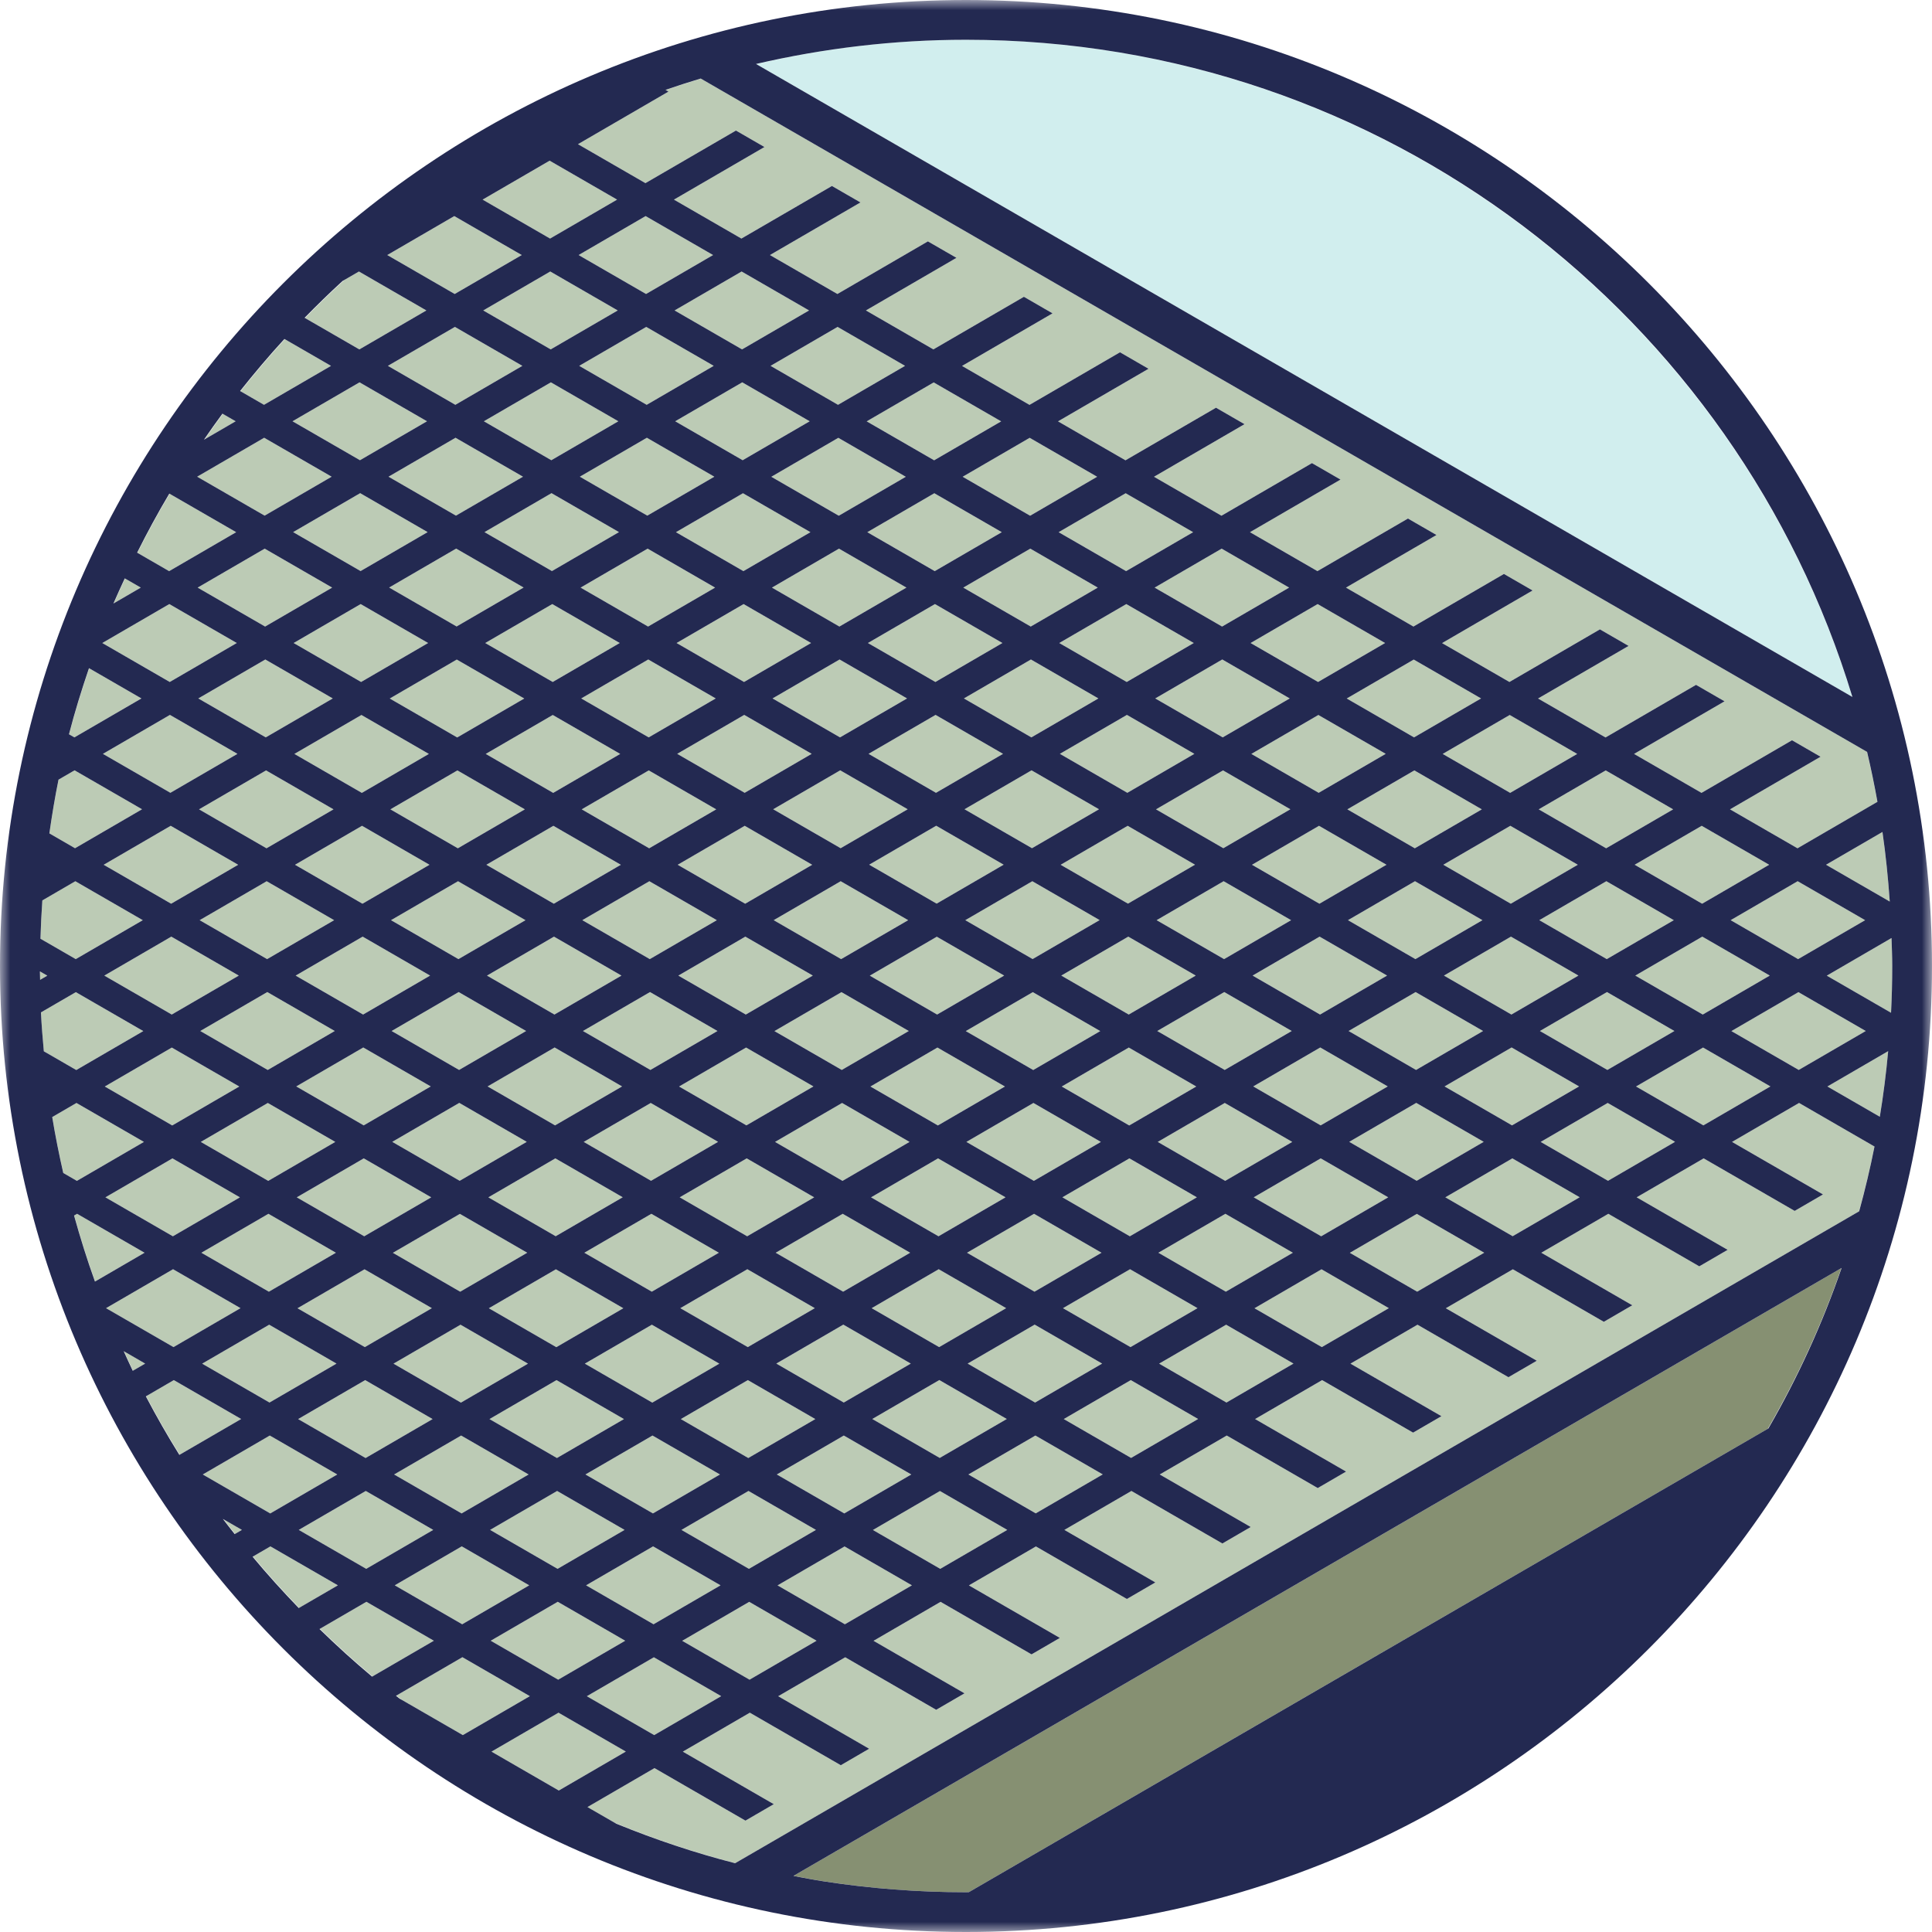 <?xml version="1.0" encoding="UTF-8"?>
<svg width="96px" height="96px" viewBox="0 0 96 96" version="1.1" xmlns="http://www.w3.org/2000/svg" xmlns:xlink="http://www.w3.org/1999/xlink">
    <title>GRP</title>
    <defs>
        <polygon id="path-1" points="0 0 96 0 96 96 0 96"></polygon>
    </defs>
    <g id="GRP" stroke="none" stroke-width="1" fill="none" fill-rule="evenodd">
        <g id="Group-311" transform="translate(-0, 0)">
            <polygon id="Fill-1" fill="#BCCBB5" points="57.441 40.215 60.787 42.148 64.117 40.212 60.771 38.281"></polygon>
            <polygon id="Fill-2" fill="#BCCBB5" points="62.211 42.969 65.563 44.904 68.893 42.969 65.541 41.033"></polygon>
            <polygon id="Fill-3" fill="#BCCBB5" points="59.471 59.494 56.119 57.559 52.789 59.494 56.141 61.43"></polygon>
            <polygon id="Fill-4" fill="#BCCBB5" points="54.733 62.248 51.381 60.312 48.051 62.248 51.403 64.183"></polygon>
            <polygon id="Fill-5" fill="#BCCBB5" points="49.995 65.002 46.643 63.067 43.313 65.002 46.665 66.938"></polygon>
            <polygon id="Fill-6" fill="#BCCBB5" points="68.955 53.984 65.603 52.049 62.273 53.984 65.624 55.919"></polygon>
            <polygon id="Fill-7" fill="#BCCBB5" points="73.693 51.23 70.341 49.294 67.011 51.23 70.363 53.165"></polygon>
            <polygon id="Fill-8" fill="#BCCBB5" points="66.98 45.723 70.332 47.658 73.662 45.723 70.31 43.787"></polygon>
            <polygon id="Fill-9" fill="#BCCBB5" points="45.257 67.756 41.904 65.82 38.575 67.756 41.926 69.691"></polygon>
            <polygon id="Fill-10" fill="#BCCBB5" points="78.431 48.476 75.079 46.541 71.749 48.476 75.101 50.412"></polygon>
            <polygon id="Fill-11" fill="#BCCBB5" points="64.21 56.741 60.858 54.806 57.528 56.741 60.88 58.676"></polygon>
            <polygon id="Fill-12" fill="#BCCBB5" points="22.78 47.658 26.111 45.722 22.759 43.787 19.428 45.722"></polygon>
            <polygon id="Fill-13" fill="#BCCBB5" points="22.812 53.165 26.142 51.23 22.79 49.295 19.46 51.23"></polygon>
            <polygon id="Fill-14" fill="#BCCBB5" points="19.398 40.216 22.75 42.151 26.08 40.216 22.728 38.28"></polygon>
            <polygon id="Fill-15" fill="#BCCBB5" points="27.488 39.398 30.818 37.462 27.466 35.527 24.136 37.462"></polygon>
            <polygon id="Fill-16" fill="#BCCBB5" points="22.842 58.673 26.172 56.738 22.821 54.802 19.49 56.738"></polygon>
            <polygon id="Fill-17" fill="#BCCBB5" points="24.111 31.951 27.463 33.886 30.793 31.951 27.441 30.015"></polygon>
            <polygon id="Fill-18" fill="#BCCBB5" points="26.197 62.248 22.851 60.316 19.521 62.252 22.867 64.184"></polygon>
            <polygon id="Fill-19" fill="#BCCBB5" points="14.746 59.495 18.098 61.43 21.428 59.495 18.077 57.559"></polygon>
            <polygon id="Fill-20" fill="#BCCBB5" points="31.004 70.513 27.652 68.577 24.322 70.513 27.674 72.448"></polygon>
            <polygon id="Fill-21" fill="#BCCBB5" points="35.774 73.266 32.422 71.331 29.092 73.266 32.444 75.201"></polygon>
            <polygon id="Fill-22" fill="#BCCBB5" points="22.904 69.695 26.235 67.758 22.883 65.823 19.552 67.758"></polygon>
            <polygon id="Fill-23" fill="#BCCBB5" points="40.512 70.513 37.16 68.577 33.83 70.513 37.182 72.448"></polygon>
            <polygon id="Fill-24" fill="#BCCBB5" points="26.266 73.266 22.914 71.331 19.584 73.266 22.936 75.202"></polygon>
            <polygon id="Fill-25" fill="#BCCBB5" points="18.166 72.448 21.496 70.513 18.145 68.577 14.814 70.513"></polygon>
            <polygon id="Fill-26" fill="#BCCBB5" points="28.85 29.198 32.202 31.134 35.532 29.198 32.18 27.262"></polygon>
            <polygon id="Fill-27" fill="#BCCBB5" points="31.035 76.02 27.683 74.085 24.353 76.02 27.704 77.956"></polygon>
            <polygon id="Fill-28" fill="#BCCBB5" points="35.804 78.774 32.452 76.838 29.122 78.774 32.474 80.709"></polygon>
            <polygon id="Fill-29" fill="#BCCBB5" points="21.459 65.002 18.113 63.071 14.783 65.006 18.129 66.938"></polygon>
            <polygon id="Fill-30" fill="#BCCBB5" points="13.36 64.184 16.689 62.248 13.338 60.313 10.008 62.248"></polygon>
            <polygon id="Fill-31" fill="#BCCBB5" points="40.543 76.02 37.191 74.085 33.861 76.02 37.213 77.956"></polygon>
            <polygon id="Fill-32" fill="#BCCBB5" points="9.977 56.741 13.329 58.677 16.659 56.741 13.307 54.806"></polygon>
            <polygon id="Fill-33" fill="#BCCBB5" points="54.764 67.756 51.412 65.82 48.082 67.756 51.434 69.691"></polygon>
            <polygon id="Fill-34" fill="#BCCBB5" points="59.503 65.002 56.151 63.067 52.821 65.002 56.173 66.938"></polygon>
            <polygon id="Fill-35" fill="#BCCBB5" points="50.026 70.509 46.674 68.574 43.344 70.509 46.695 72.444"></polygon>
            <polygon id="Fill-36" fill="#BCCBB5" points="45.281 73.266 41.929 71.331 38.599 73.266 41.951 75.201"></polygon>
            <polygon id="Fill-37" fill="#BCCBB5" points="33.588 26.444 36.94 28.379 40.27 26.444 36.918 24.509"></polygon>
            <polygon id="Fill-38" fill="#BCCBB5" points="52.665 37.458 56.017 39.394 59.347 37.458 55.996 35.523"></polygon>
            <polygon id="Fill-39" fill="#BCCBB5" points="28.812 23.687 32.164 25.623 35.494 23.687 32.142 21.752"></polygon>
            <polygon id="Fill-40" fill="#BCCBB5" points="38.358 29.198 41.709 31.134 45.039 29.198 41.688 27.262"></polygon>
            <polygon id="Fill-41" fill="#BCCBB5" points="64.241 62.248 60.889 60.312 57.559 62.248 60.911 64.183"></polygon>
            <polygon id="Fill-42" fill="#BCCBB5" points="47.896 34.705 51.248 36.64 54.578 34.705 51.226 32.77"></polygon>
            <polygon id="Fill-43" fill="#BCCBB5" points="24.074 26.441 27.426 28.376 30.756 26.441 27.404 24.505"></polygon>
            <polygon id="Fill-44" fill="#BCCBB5" points="18.073 55.919 21.403 53.983 18.051 52.048 14.721 53.983"></polygon>
            <polygon id="Fill-45" fill="#BCCBB5" points="18.011 44.904 21.341 42.969 17.989 41.035 14.659 42.969"></polygon>
            <polygon id="Fill-46" fill="#BCCBB5" points="18.042 50.412 21.372 48.477 18.021 46.541 14.69 48.477"></polygon>
            <polygon id="Fill-47" fill="#BCCBB5" points="14.628 37.462 17.98 39.398 21.31 37.462 17.959 35.527"></polygon>
            <polygon id="Fill-48" fill="#BCCBB5" points="19.336 29.194 22.688 31.129 26.018 29.194 22.666 27.259"></polygon>
            <polygon id="Fill-49" fill="#BCCBB5" points="22.718 36.644 26.049 34.709 22.697 32.773 19.366 34.709"></polygon>
            <polygon id="Fill-50" fill="#BCCBB5" points="43.127 31.951 46.479 33.886 49.809 31.951 46.457 30.015"></polygon>
            <polygon id="Fill-51" fill="#BCCBB5" points="32.319 53.165 35.649 51.23 32.297 49.295 28.967 51.23"></polygon>
            <polygon id="Fill-52" fill="#BCCBB5" points="28.936 45.723 32.288 47.659 35.618 45.723 32.266 43.788"></polygon>
            <polygon id="Fill-53" fill="#BCCBB5" points="32.35 58.673 35.68 56.738 32.335 54.806 29.004 56.741"></polygon>
            <polygon id="Fill-54" fill="#BCCBB5" points="33.674 42.969 37.026 44.904 40.356 42.969 37.005 41.033"></polygon>
            <polygon id="Fill-55" fill="#BCCBB5" points="32.388 64.183 35.718 62.248 32.366 60.313 29.036 62.248"></polygon>
            <polygon id="Fill-56" fill="#BCCBB5" points="38.444 45.723 41.796 47.659 45.126 45.723 41.774 43.788"></polygon>
            <polygon id="Fill-57" fill="#BCCBB5" points="54.671 51.234 51.319 49.299 47.989 51.234 51.341 53.17"></polygon>
            <polygon id="Fill-58" fill="#BCCBB5" points="40.456 59.495 37.104 57.559 33.774 59.495 37.126 61.43"></polygon>
            <polygon id="Fill-59" fill="#BCCBB5" points="49.896 48.476 46.55 46.545 43.22 48.48 46.565 50.412"></polygon>
            <polygon id="Fill-60" fill="#BCCBB5" points="59.416 48.476 56.064 46.541 52.734 48.476 56.086 50.412"></polygon>
            <polygon id="Fill-61" fill="#BCCBB5" points="49.933 53.987 46.581 52.051 43.251 53.987 46.603 55.922"></polygon>
            <polygon id="Fill-62" fill="#BCCBB5" points="45.194 56.741 41.842 54.806 38.512 56.741 41.864 58.677"></polygon>
            <polygon id="Fill-63" fill="#BCCBB5" points="37.089 55.919 40.419 53.983 37.074 52.052 33.742 53.987"></polygon>
            <polygon id="Fill-64" fill="#BCCBB5" points="45.157 51.23 41.812 49.298 38.482 51.233 41.827 53.165"></polygon>
            <g id="Group-310">
                <path d="M34.827,3.907 C34.239,4.083 33.657,4.274 33.079,4.472 L33.216,4.552 L28.719,7.165 L32.071,9.1 L36.568,6.487 L37.986,7.305 L33.488,9.919 L36.84,11.854 L41.338,9.24 L42.755,10.059 L38.258,12.673 L41.61,14.608 L46.107,11.994 L47.524,12.812 L43.027,15.426 L46.379,17.361 L50.876,14.748 L52.3,15.57 L47.803,18.183 L51.155,20.118 L55.652,17.505 L57.069,18.324 L52.572,20.937 L55.924,22.872 L60.421,20.259 L61.839,21.077 L57.342,23.69 L60.693,25.626 L65.191,23.012 L66.608,23.83 L62.111,26.444 L65.463,28.379 L69.96,25.766 L71.377,26.584 L66.88,29.198 L70.232,31.133 L74.729,28.519 L76.153,29.341 L71.656,31.955 L75.001,33.886 L79.499,31.273 L80.922,32.095 L76.425,34.708 L79.777,36.644 L84.274,34.03 L85.692,34.848 L81.195,37.462 L84.546,39.397 L89.044,36.783 L90.461,37.602 L85.964,40.216 L89.316,42.151 L93.285,39.844 C93.135,39.008 92.963,38.179 92.768,37.358 L34.827,3.907 Z" id="Fill-65" fill="#BCCBB5"></path>
                <path d="M15.156,15.803 L17.856,17.361 L21.186,15.427 L17.835,13.491 L17.112,13.911 C16.44,14.521 15.791,15.155 15.156,15.803" id="Fill-67" fill="#BCCBB5"></path>
                <path d="M3.728,42.148 L7.059,40.212 L3.707,38.277 L2.913,38.738 C2.732,39.62 2.584,40.514 2.455,41.413 L3.728,42.148 Z" id="Fill-69" fill="#BCCBB5"></path>
                <path d="M13.118,20.115 L16.448,18.18 L14.153,16.854 C13.386,17.687 12.654,18.553 11.95,19.44 L13.118,20.115 Z" id="Fill-71" fill="#BCCBB5"></path>
                <path d="M3.765,47.658 L7.095,45.722 L3.743,43.787 L2.104,44.74 C2.059,45.372 2.029,46.007 2.01,46.645 L3.765,47.658 Z" id="Fill-73" fill="#BCCBB5"></path>
                <polygon id="Fill-75" fill="#BCCBB5" points="47.965 45.723 51.31 47.655 54.641 45.719 51.294 43.788"></polygon>
                <polygon id="Fill-77" fill="#BCCBB5" points="37.036 46.541 33.706 48.477 37.058 50.412 40.388 48.476"></polygon>
                <path d="M6.996,29.198 L6.213,28.746 C6.024,29.155 5.833,29.562 5.656,29.977 L6.996,29.198 Z" id="Fill-79" fill="#BCCBB5"></path>
                <polygon id="Fill-81" fill="#BCCBB5" points="11.889 53.987 8.537 52.053 5.207 53.987 8.559 55.923"></polygon>
                <polygon id="Fill-83" fill="#BCCBB5" points="27.55 50.412 30.88 48.477 27.528 46.541 24.198 48.477"></polygon>
                <polygon id="Fill-85" fill="#BCCBB5" points="64.185 51.23 60.833 49.294 57.503 51.23 60.855 53.165"></polygon>
                <polygon id="Fill-87" fill="#BCCBB5" points="59.441 53.987 56.089 52.051 52.758 53.987 56.111 55.922"></polygon>
                <polygon id="Fill-89" fill="#BCCBB5" points="68.924 48.476 65.572 46.541 62.242 48.476 65.594 50.412"></polygon>
                <polygon id="Fill-91" fill="#BCCBB5" points="49.964 59.494 46.612 57.559 43.282 59.494 46.633 61.43"></polygon>
                <polygon id="Fill-93" fill="#BCCBB5" points="54.702 56.741 51.35 54.806 48.02 56.741 51.372 58.676"></polygon>
                <polygon id="Fill-95" fill="#BCCBB5" points="38.388 34.705 41.74 36.64 45.07 34.705 41.718 32.77"></polygon>
                <polygon id="Fill-97" fill="#BCCBB5" points="43.158 37.458 46.51 39.394 49.84 37.458 46.488 35.523"></polygon>
                <polygon id="Fill-99" fill="#BCCBB5" points="43.189 42.965 46.541 44.901 49.871 42.965 46.519 41.031"></polygon>
                <polygon id="Fill-101" fill="#BCCBB5" points="47.927 40.212 51.279 42.147 54.609 40.212 51.257 38.276"></polygon>
                <polygon id="Fill-103" fill="#BCCBB5" points="52.703 42.969 56.049 44.901 59.379 42.965 56.033 41.033"></polygon>
                <polygon id="Fill-105" fill="#BCCBB5" points="57.472 45.723 60.824 47.658 64.154 45.723 60.802 43.787"></polygon>
                <polygon id="Fill-107" fill="#BCCBB5" points="45.225 62.248 41.873 60.312 38.543 62.248 41.895 64.183"></polygon>
                <polygon id="Fill-109" fill="#BCCBB5" points="32.257 42.151 35.587 40.215 32.235 38.28 28.905 40.215"></polygon>
                <polygon id="Fill-111" fill="#BCCBB5" points="28.881 34.705 32.233 36.641 35.562 34.705 32.211 32.77"></polygon>
                <polygon id="Fill-113" fill="#BCCBB5" points="24.167 42.969 27.519 44.904 30.849 42.969 27.497 41.033"></polygon>
                <polygon id="Fill-115" fill="#BCCBB5" points="33.65 37.458 37.002 39.394 40.332 37.458 36.98 35.523"></polygon>
                <polygon id="Fill-117" fill="#BCCBB5" points="38.419 40.212 41.772 42.147 45.102 40.212 41.749 38.276"></polygon>
                <polygon id="Fill-119" fill="#BCCBB5" points="35.742 67.759 32.39 65.824 29.06 67.759 32.412 69.695"></polygon>
                <polygon id="Fill-121" fill="#BCCBB5" points="40.487 65.002 37.135 63.067 33.805 65.002 37.157 66.938"></polygon>
                <polygon id="Fill-123" fill="#BCCBB5" points="33.619 31.951 36.971 33.886 40.301 31.951 36.95 30.015"></polygon>
                <polygon id="Fill-125" fill="#BCCBB5" points="27.643 66.941 30.973 65.006 27.621 63.071 24.291 65.006"></polygon>
                <polygon id="Fill-127" fill="#BCCBB5" points="27.612 61.426 30.942 59.49 27.596 57.559 24.266 59.495"></polygon>
                <polygon id="Fill-129" fill="#BCCBB5" points="27.581 55.919 30.912 53.983 27.56 52.048 24.229 53.983"></polygon>
                <polygon id="Fill-131" fill="#BCCBB5" points="62.335 65.006 65.68 66.937 69.011 65.002 65.665 63.07"></polygon>
                <polygon id="Fill-133" fill="#BCCBB5" points="32.102 14.608 35.432 12.673 32.08 10.737 28.75 12.673"></polygon>
                <polygon id="Fill-135" fill="#BCCBB5" points="36.872 17.361 40.202 15.426 36.85 13.491 33.52 15.426"></polygon>
                <polygon id="Fill-137" fill="#BCCBB5" points="46.417 22.872 49.747 20.936 46.395 19.001 43.065 20.936"></polygon>
                <polygon id="Fill-139" fill="#BCCBB5" points="30.663 9.919 27.311 7.984 23.981 9.919 27.333 11.855"></polygon>
                <polygon id="Fill-141" fill="#BCCBB5" points="16.503 29.198 13.152 27.262 9.822 29.198 13.174 31.133"></polygon>
                <polygon id="Fill-143" fill="#BCCBB5" points="41.641 20.115 44.972 18.179 41.62 16.244 38.289 18.179"></polygon>
                <polygon id="Fill-145" fill="#BCCBB5" points="16.479 23.687 13.127 21.752 9.797 23.687 13.149 25.623"></polygon>
                <polygon id="Fill-147" fill="#BCCBB5" points="21.217 20.933 17.865 18.997 14.535 20.933 17.887 22.868"></polygon>
                <polygon id="Fill-149" fill="#BCCBB5" points="25.956 18.179 22.604 16.244 19.274 18.179 22.626 20.115"></polygon>
                <polygon id="Fill-151" fill="#BCCBB5" points="25.925 12.673 22.573 10.737 19.243 12.673 22.594 14.608"></polygon>
                <polygon id="Fill-153" fill="#BCCBB5" points="51.186 25.626 54.516 23.69 51.164 21.755 47.834 23.69"></polygon>
                <polygon id="Fill-155" fill="#BCCBB5" points="84.578 44.904 87.908 42.968 84.556 41.033 81.226 42.968"></polygon>
                <polygon id="Fill-157" fill="#BCCBB5" points="89.347 47.658 92.677 45.723 89.325 43.787 85.995 45.723"></polygon>
                <polygon id="Fill-159" fill="#BCCBB5" points="55.955 28.379 59.285 26.444 55.934 24.508 52.603 26.444"></polygon>
                <polygon id="Fill-161" fill="#BCCBB5" points="79.808 42.151 83.138 40.216 79.787 38.281 76.456 40.216"></polygon>
                <polygon id="Fill-163" fill="#BCCBB5" points="81.294 53.987 84.64 55.919 87.97 53.984 84.624 52.052"></polygon>
                <polygon id="Fill-165" fill="#BCCBB5" points="86.032 51.234 89.378 53.166 92.708 51.23 89.362 49.299"></polygon>
                <polygon id="Fill-167" fill="#BCCBB5" points="60.725 31.133 64.055 29.197 60.703 27.262 57.373 29.197"></polygon>
                <polygon id="Fill-169" fill="#BCCBB5" points="65.494 33.886 68.825 31.95 65.473 30.015 62.142 31.95"></polygon>
                <polygon id="Fill-171" fill="#BCCBB5" points="70.263 36.64 73.593 34.705 70.247 32.773 66.917 34.708"></polygon>
                <polygon id="Fill-173" fill="#BCCBB5" points="75.039 39.397 78.369 37.462 75.017 35.526 71.687 37.462"></polygon>
                <path d="M13.437,76.839 L12.571,77.342 C13.301,78.223 14.071,79.069 14.864,79.893 L16.789,78.774 L13.437,76.839 Z" id="Fill-175" fill="#BCCBB5"></path>
                <path d="M6.166,67.151 C6.312,67.47 6.455,67.791 6.609,68.107 L7.213,67.755 L6.166,67.151 Z" id="Fill-177" fill="#BCCBB5"></path>
                <path d="M8.637,68.577 L7.261,69.377 C7.783,70.368 8.338,71.337 8.929,72.283 L11.983,70.509 L8.637,68.577 Z" id="Fill-179" fill="#BCCBB5"></path>
                <path d="M11.116,75.499 C11.299,75.743 11.492,75.978 11.68,76.218 L12.019,76.02 L11.116,75.499 Z" id="Fill-181" fill="#BCCBB5"></path>
                <path d="M18.207,79.592 L15.897,80.934 C16.738,81.754 17.607,82.545 18.509,83.3 L21.559,81.527 L18.207,79.592 Z" id="Fill-183" fill="#BCCBB5"></path>
                <polygon id="Fill-185" fill="#BCCBB5" points="76.556 56.741 79.902 58.673 83.232 56.737 79.886 54.805"></polygon>
                <path d="M7.12,51.234 L3.768,49.298 L2.034,50.306 C2.066,50.955 2.12,51.598 2.179,52.239 L3.789,53.169 L7.12,51.234 Z" id="Fill-187" fill="#BCCBB5"></path>
                <path d="M26.328,84.281 L22.976,82.345 L19.696,84.252 C19.789,84.324 19.881,84.398 19.974,84.47 L22.998,86.216 L26.328,84.281 Z" id="Fill-189" fill="#BCCBB5"></path>
                <path d="M3.83,60.313 L3.685,60.396 C3.996,61.505 4.338,62.601 4.727,63.674 L7.182,62.248 L3.83,60.313 Z" id="Fill-191" fill="#BCCBB5"></path>
                <polygon id="Fill-193" fill="#BCCBB5" points="11.765 31.951 8.413 30.016 5.083 31.951 8.435 33.886"></polygon>
                <path d="M7.151,56.741 L3.799,54.806 L2.598,55.504 C2.752,56.443 2.939,57.37 3.15,58.289 L3.821,58.677 L7.151,56.741 Z" id="Fill-195" fill="#BCCBB5"></path>
                <polygon id="Fill-197" fill="#BCCBB5" points="11.865 48.477 8.513 46.541 5.183 48.477 8.534 50.412"></polygon>
                <path d="M2.351,48.48 L1.983,48.268 C1.984,48.394 1.991,48.518 1.993,48.643 C1.993,48.658 1.994,48.673 1.994,48.688 L2.351,48.48 Z" id="Fill-199" fill="#BCCBB5"></path>
                <path d="M93.14,56.968 L89.394,54.806 L86.064,56.74 L90.584,59.35 L89.176,60.169 L84.656,57.559 L81.326,59.495 L85.846,62.105 L84.437,62.922 L79.917,60.312 L76.587,62.248 L81.107,64.858 L79.693,65.68 L75.173,63.071 L71.842,65.005 L76.363,67.615 L74.954,68.433 L70.434,65.823 L67.104,67.76 L71.624,70.368 L70.216,71.188 L65.696,68.578 L62.366,70.513 L66.886,73.123 L65.478,73.941 L60.957,71.331 L57.627,73.266 L62.148,75.876 L60.74,76.695 L56.219,74.085 L52.889,76.019 L57.41,78.629 L55.995,79.451 L51.474,76.843 L48.144,78.778 L52.664,81.386 L51.257,82.206 L46.736,79.596 L43.406,81.531 L47.926,84.141 L46.518,84.96 L41.998,82.35 L38.668,84.284 L43.188,86.894 L41.78,87.713 L37.26,85.103 L33.929,87.037 L38.45,89.647 L37.041,90.466 L32.521,87.856 L29.191,89.791 L30.56,90.582 C32.491,91.376 34.484,92.05 36.536,92.578 L92.372,60.193 C92.664,59.132 92.924,58.059 93.14,56.968" id="Fill-201" fill="#BCCBB5"></path>
                <polygon id="Fill-203" fill="#BCCBB5" points="11.796 37.459 8.444 35.523 5.114 37.459 8.466 39.394"></polygon>
                <polygon id="Fill-205" fill="#BCCBB5" points="11.834 42.969 8.482 41.035 5.152 42.969 8.504 44.904"></polygon>
                <path d="M90.734,42.969 L93.9,44.797 C93.82,43.633 93.701,42.479 93.535,41.341 L90.734,42.969 Z" id="Fill-207" fill="#BCCBB5"></path>
                <path d="M90.802,53.987 L93.405,55.49 C93.581,54.416 93.721,53.33 93.822,52.232 L90.802,53.987 Z" id="Fill-209" fill="#BCCBB5"></path>
                <path d="M8.404,28.38 L11.735,26.444 L8.428,24.536 C7.86,25.491 7.327,26.471 6.827,27.469 L8.404,28.38 Z" id="Fill-211" fill="#BCCBB5"></path>
                <path d="M93.988,46.61 L90.77,48.48 L93.965,50.324 C94.003,49.554 94.024,48.779 94.024,48 C94.024,47.534 94.002,47.073 93.988,46.61" id="Fill-213" fill="#BCCBB5"></path>
                <path d="M11.71,20.933 L11.072,20.564 C10.764,20.978 10.469,21.401 10.174,21.826 L11.71,20.933 Z" id="Fill-215" fill="#BCCBB5"></path>
                <polygon id="Fill-217" fill="#BCCBB5" points="24.422 87.038 27.767 88.969 31.098 87.034 27.752 85.102"></polygon>
                <polygon id="Fill-219" fill="#BCCBB5" points="33.55 20.933 36.902 22.868 40.232 20.933 36.881 18.997"></polygon>
                <polygon id="Fill-221" fill="#BCCBB5" points="24.012 15.426 27.364 17.361 30.694 15.426 27.342 13.491"></polygon>
                <polygon id="Fill-223" fill="#BCCBB5" points="28.781 18.179 32.133 20.115 35.463 18.179 32.111 16.244"></polygon>
                <polygon id="Fill-225" fill="#BCCBB5" points="43.096 26.444 46.448 28.379 49.778 26.444 46.426 24.508"></polygon>
                <polygon id="Fill-227" fill="#BCCBB5" points="38.326 23.691 41.678 25.626 45.008 23.691 41.656 21.755"></polygon>
                <polygon id="Fill-229" fill="#BCCBB5" points="47.865 29.198 51.217 31.134 54.547 29.198 51.195 27.262"></polygon>
                <polygon id="Fill-231" fill="#BCCBB5" points="17.943 33.886 21.273 31.951 17.921 30.015 14.591 31.951"></polygon>
                <polygon id="Fill-233" fill="#BCCBB5" points="27.395 22.868 30.726 20.933 27.374 18.997 24.043 20.933"></polygon>
                <polygon id="Fill-235" fill="#BCCBB5" points="14.566 26.441 17.918 28.376 21.248 26.441 17.897 24.505"></polygon>
                <polygon id="Fill-237" fill="#BCCBB5" points="19.305 23.687 22.657 25.623 25.987 23.687 22.635 21.752"></polygon>
                <polygon id="Fill-239" fill="#BCCBB5" points="87.939 48.476 84.587 46.541 81.257 48.476 84.608 50.412"></polygon>
                <polygon id="Fill-241" fill="#BCCBB5" points="76.487 45.723 79.839 47.658 83.169 45.723 79.817 43.787"></polygon>
                <polygon id="Fill-243" fill="#BCCBB5" points="83.2 51.23 79.848 49.295 76.518 51.23 79.87 53.166"></polygon>
                <polygon id="Fill-245" fill="#BCCBB5" points="9.853 34.705 13.205 36.641 16.535 34.705 13.183 32.77"></polygon>
                <polygon id="Fill-247" fill="#BCCBB5" points="73.724 56.737 70.372 54.802 67.042 56.737 70.394 58.673"></polygon>
                <polygon id="Fill-249" fill="#BCCBB5" points="78.462 53.984 75.11 52.048 71.78 53.984 75.132 55.919"></polygon>
                <polygon id="Fill-251" fill="#BCCBB5" points="57.404 34.705 60.756 36.64 64.086 34.705 60.734 32.769"></polygon>
                <polygon id="Fill-253" fill="#BCCBB5" points="52.634 31.951 55.986 33.886 59.316 31.951 55.964 30.015"></polygon>
                <polygon id="Fill-255" fill="#BCCBB5" points="62.179 37.462 65.525 39.394 68.855 37.458 65.509 35.526"></polygon>
                <polygon id="Fill-257" fill="#BCCBB5" points="71.718 42.969 75.07 44.905 78.4 42.969 75.049 41.034"></polygon>
                <polygon id="Fill-259" fill="#BCCBB5" points="71.817 59.494 75.163 61.426 78.493 59.491 75.147 57.559"></polygon>
                <polygon id="Fill-261" fill="#BCCBB5" points="66.949 40.215 70.301 42.151 73.631 40.215 70.279 38.281"></polygon>
                <polygon id="Fill-263" fill="#BCCBB5" points="68.979 59.494 65.627 57.559 62.297 59.494 65.649 61.43"></polygon>
                <polygon id="Fill-265" fill="#BCCBB5" points="48.119 73.266 51.465 75.198 54.795 73.262 51.449 71.33"></polygon>
                <polygon id="Fill-267" fill="#BCCBB5" points="31.066 81.527 27.714 79.592 24.384 81.527 27.736 83.463"></polygon>
                <path d="M3.697,36.64 L7.027,34.704 L4.429,33.205 C4.062,34.284 3.722,35.375 3.434,36.488 L3.697,36.64 Z" id="Fill-269" fill="#BCCBB5"></path>
                <polygon id="Fill-271" fill="#BCCBB5" points="57.596 67.759 60.941 69.691 64.271 67.755 60.926 65.824"></polygon>
                <polygon id="Fill-273" fill="#BCCBB5" points="29.16 84.284 32.506 86.216 35.836 84.281 32.49 82.349"></polygon>
                <polygon id="Fill-275" fill="#BCCBB5" points="13.242 42.151 16.572 40.216 13.22 38.28 9.89 40.216"></polygon>
                <polygon id="Fill-277" fill="#BCCBB5" points="43.375 76.024 46.721 77.956 50.051 76.02 46.705 74.088"></polygon>
                <polygon id="Fill-279" fill="#BCCBB5" points="38.636 78.777 41.982 80.709 45.312 78.774 41.966 76.842"></polygon>
                <polygon id="Fill-281" fill="#BCCBB5" points="33.898 81.531 37.244 83.463 40.574 81.527 37.228 79.595"></polygon>
                <polygon id="Fill-283" fill="#BCCBB5" points="52.858 70.512 56.203 72.444 59.533 70.509 56.188 68.577"></polygon>
                <polygon id="Fill-285" fill="#BCCBB5" points="22.945 76.838 19.615 78.774 22.966 80.709 26.297 78.774"></polygon>
                <polygon id="Fill-287" fill="#BCCBB5" points="11.921 59.495 8.569 57.559 5.239 59.495 8.591 61.43"></polygon>
                <polygon id="Fill-289" fill="#BCCBB5" points="8.599 63.067 5.269 65.003 8.621 66.938 11.951 65.003"></polygon>
                <polygon id="Fill-291" fill="#BCCBB5" points="67.073 62.252 70.418 64.184 73.749 62.249 70.403 60.317"></polygon>
                <polygon id="Fill-293" fill="#BCCBB5" points="13.273 47.658 16.603 45.722 13.251 43.787 9.921 45.722"></polygon>
                <polygon id="Fill-295" fill="#BCCBB5" points="13.304 53.166 16.634 51.23 13.282 49.295 9.952 51.23"></polygon>
                <polygon id="Fill-297" fill="#BCCBB5" points="16.721 67.756 13.375 65.824 10.045 67.76 13.391 69.691"></polygon>
                <polygon id="Fill-299" fill="#BCCBB5" points="13.406 71.331 10.076 73.266 13.428 75.202 16.758 73.266"></polygon>
                <polygon id="Fill-301" fill="#BCCBB5" points="18.175 74.085 14.845 76.021 18.197 77.956 21.527 76.021"></polygon>
                <path d="M92.036,34.626 C86.292,15.751 68.728,1.976 48,1.976 C44.413,1.976 40.926,2.402 37.572,3.182 L92.036,34.626 Z" id="Fill-303" fill="#D1EEEE"></path>
                <path d="M39.912,92.931 L39.43,93.211 C39.932,93.306 40.433,93.403 40.941,93.482 C43.243,93.838 45.6,94.024 48,94.024 C48.047,94.024 48.094,94.02 48.141,94.02 L87.842,70.994 C89.302,68.473 90.53,65.804 91.496,63.012 L39.912,92.931 Z" id="Fill-305" fill="#869072"></path>
                <g id="Group-309">
                    <mask id="mask-2" fill="white">
                        <use xlink:href="#path-1"></use>
                    </mask>
                    <g id="Clip-308"></g>
                    <path d="M93.965,50.324 L90.771,48.48 L93.988,46.61 L93.989,46.61 C94.003,47.073 94.024,47.534 94.024,48 C94.024,48.78 94.004,49.554 93.965,50.324 Z M93.407,55.491 L93.405,55.49 L90.802,53.987 L93.821,52.232 L93.822,52.232 C93.722,53.33 93.584,54.417 93.407,55.491 L93.407,55.491 Z M92.381,60.188 L92.372,60.193 L36.535,92.578 L36.528,92.582 C34.502,92.062 32.534,91.399 30.626,90.62 L30.56,90.582 L29.191,89.792 L32.521,87.856 L37.041,90.466 L38.449,89.648 L33.929,87.038 L37.259,85.103 L41.779,87.713 L43.188,86.894 L38.668,84.284 L41.998,82.349 L46.518,84.959 L47.926,84.141 L43.406,81.531 L46.736,79.595 L51.257,82.205 L52.664,81.387 L48.144,78.777 L51.474,76.842 L55.995,79.452 L57.409,78.63 L52.889,76.02 L56.219,74.085 L60.739,76.695 L62.148,75.876 L57.627,73.266 L60.957,71.331 L65.478,73.941 L66.886,73.122 L62.365,70.512 L65.695,68.577 L70.216,71.187 L71.624,70.369 L67.104,67.759 L70.434,65.824 L74.954,68.433 L76.362,67.615 L71.842,65.006 L75.173,63.07 L79.693,65.68 L81.107,64.858 L76.587,62.248 L79.917,60.313 L84.437,62.923 L85.845,62.104 L81.325,59.494 L84.655,57.559 L89.176,60.169 L90.584,59.351 L86.064,56.741 L89.394,54.805 L93.14,56.969 L93.143,56.97 C92.928,58.058 92.671,59.129 92.381,60.188 L92.381,60.188 Z M87.871,70.977 L87.842,70.994 L48.142,94.02 C48.094,94.021 48.048,94.024 48,94.024 C45.602,94.024 43.248,93.84 40.949,93.486 C40.437,93.407 39.931,93.309 39.425,93.214 L39.43,93.212 L39.912,92.931 L91.496,63.012 L91.508,63.006 C90.547,65.795 89.325,68.46 87.871,70.977 L87.871,70.977 Z M24.422,87.038 L27.752,85.103 L31.097,87.034 L27.767,88.97 L24.422,87.038 Z M19.974,84.47 L19.85,84.399 C19.792,84.354 19.735,84.308 19.677,84.263 L19.696,84.252 L22.976,82.345 L26.328,84.281 L22.998,86.216 L19.974,84.47 Z M18.489,83.311 C17.588,82.556 16.718,81.765 15.877,80.946 L15.897,80.934 L18.207,79.592 L21.558,81.527 L18.508,83.3 L18.489,83.311 Z M14.845,79.903 C14.052,79.079 13.283,78.234 12.552,77.353 L12.571,77.342 L13.437,76.839 L16.789,78.774 L14.864,79.892 L14.845,79.903 Z M11.68,76.218 L11.662,76.228 C11.467,75.976 11.265,75.73 11.075,75.475 L11.116,75.499 L12.02,76.02 L11.68,76.218 Z M13.406,71.331 L16.758,73.266 L13.428,75.202 L10.076,73.266 L13.406,71.331 Z M8.913,72.293 C8.323,71.346 7.769,70.376 7.248,69.385 L7.261,69.377 L8.637,68.577 L11.983,70.509 L8.929,72.283 L8.913,72.293 Z M6.609,68.107 L6.597,68.114 C6.441,67.793 6.296,67.465 6.147,67.14 L6.166,67.151 L7.213,67.756 L6.609,68.107 Z M8.599,63.067 L11.951,65.002 L8.621,66.937 L5.269,65.002 L8.599,63.067 Z M4.719,63.679 C4.331,62.606 3.99,61.51 3.68,60.4 L3.686,60.397 L3.83,60.313 L7.182,62.248 L4.728,63.675 L4.719,63.679 Z M3.144,58.286 C2.935,57.369 2.749,56.443 2.595,55.506 L2.598,55.504 L3.799,54.806 L7.151,56.741 L3.821,58.677 L3.15,58.289 L3.144,58.286 Z M2.178,52.239 C2.119,51.597 2.066,50.955 2.034,50.306 L2.034,50.306 L3.768,49.299 L7.12,51.234 L3.79,53.169 L2.179,52.239 L2.178,52.239 Z M1.992,48.643 C1.99,48.518 1.984,48.394 1.983,48.268 L2.351,48.48 L1.993,48.688 C1.993,48.673 1.992,48.658 1.992,48.643 L1.992,48.643 Z M2.104,44.741 L2.104,44.741 L3.743,43.788 L7.095,45.723 L3.765,47.658 L2.01,46.645 C2.029,46.007 2.059,45.372 2.104,44.741 L2.104,44.741 Z M2.908,38.741 L2.912,38.738 L3.706,38.277 L7.058,40.212 L3.728,42.148 L2.455,41.412 L2.453,41.411 C2.582,40.513 2.728,39.621 2.908,38.741 L2.908,38.741 Z M4.422,33.201 L4.429,33.205 L7.027,34.705 L3.697,36.64 L3.434,36.489 L3.428,36.486 C3.715,35.372 4.055,34.28 4.422,33.201 L4.422,33.201 Z M8.413,30.016 L11.765,31.951 L8.435,33.887 L5.083,31.951 L8.413,30.016 Z M6.201,28.739 L6.213,28.746 L6.996,29.198 L5.655,29.977 L5.637,29.988 C5.817,29.567 6.01,29.154 6.201,28.739 L6.201,28.739 Z M8.414,24.527 L8.428,24.535 L11.735,26.444 L8.404,28.38 L6.827,27.469 L6.814,27.462 C7.314,26.463 7.845,25.483 8.414,24.527 L8.414,24.527 Z M13.127,21.752 L16.479,23.687 L13.149,25.622 L9.797,23.687 L13.127,21.752 Z M11.054,20.555 L11.071,20.565 L11.71,20.933 L10.174,21.826 L10.134,21.849 C10.435,21.413 10.738,20.979 11.054,20.555 L11.054,20.555 Z M14.133,16.844 L14.152,16.854 L16.448,18.18 L13.118,20.115 L11.949,19.44 L11.931,19.43 C12.636,18.542 13.367,17.677 14.133,16.844 L14.133,16.844 Z M17.023,13.962 L17.111,13.911 L17.835,13.491 L21.186,15.426 L17.856,17.362 L15.156,15.803 L15.136,15.791 C15.75,15.166 16.375,14.552 17.023,13.962 L17.023,13.962 Z M22.573,10.737 L25.925,12.673 L22.594,14.608 L19.243,12.673 L22.573,10.737 Z M27.311,7.984 L30.663,9.919 L27.333,11.854 L23.981,9.919 L27.311,7.984 Z M33.079,4.472 L33.069,4.467 C33.648,4.268 34.23,4.078 34.819,3.902 L34.827,3.907 L92.768,37.358 L92.775,37.362 C92.968,38.18 93.139,39.008 93.289,39.842 L93.285,39.844 L89.316,42.151 L85.964,40.216 L90.462,37.602 L89.044,36.783 L84.547,39.397 L81.195,37.462 L85.692,34.848 L84.275,34.03 L79.777,36.644 L76.425,34.708 L80.923,32.095 L79.499,31.273 L75.002,33.887 L71.656,31.955 L76.153,29.341 L74.73,28.519 L70.233,31.133 L66.881,29.198 L71.378,26.584 L69.96,25.766 L65.463,28.379 L62.111,26.444 L66.609,23.83 L65.191,23.012 L60.694,25.626 L57.342,23.69 L61.839,21.077 L60.422,20.259 L55.924,22.872 L52.572,20.937 L57.069,18.324 L55.652,17.505 L51.155,20.118 L47.803,18.183 L52.3,15.57 L50.877,14.748 L46.379,17.361 L43.027,15.426 L47.525,12.812 L46.107,11.994 L41.61,14.608 L38.258,12.673 L42.756,10.059 L41.338,9.241 L36.84,11.854 L33.488,9.919 L37.986,7.305 L36.569,6.487 L32.071,9.1 L28.719,7.165 L33.216,4.552 L33.079,4.472 Z M48,1.976 C68.768,1.976 86.317,15.735 92.045,34.632 L92.036,34.626 L37.572,3.182 L37.566,3.178 C40.92,2.401 44.409,1.976 48,1.976 L48,1.976 Z M89.347,47.658 L85.995,45.723 L89.325,43.787 L92.677,45.723 L89.347,47.658 Z M86.032,51.234 L89.362,49.299 L92.708,51.23 L89.378,53.165 L86.032,51.234 Z M81.294,53.987 L84.624,52.052 L87.97,53.984 L84.64,55.919 L81.294,53.987 Z M76.556,56.741 L79.886,54.805 L83.232,56.737 L79.902,58.673 L76.556,56.741 Z M71.818,59.494 L75.148,57.559 L78.493,59.491 L75.163,61.426 L71.818,59.494 Z M67.073,62.252 L70.403,60.317 L73.749,62.248 L70.418,64.183 L67.073,62.252 Z M62.335,65.006 L65.665,63.07 L69.01,65.002 L65.68,66.937 L62.335,65.006 Z M57.596,67.759 L60.926,65.824 L64.272,67.755 L60.942,69.691 L57.596,67.759 Z M52.858,70.512 L56.188,68.577 L59.533,70.509 L56.203,72.444 L52.858,70.512 Z M48.119,73.266 L51.449,71.331 L54.795,73.262 L51.465,75.198 L48.119,73.266 Z M43.375,76.024 L46.705,74.088 L50.05,76.02 L46.72,77.955 L43.375,76.024 Z M38.636,78.777 L41.966,76.842 L45.312,78.774 L41.982,80.709 L38.636,78.777 Z M33.898,81.531 L37.228,79.595 L40.574,81.527 L37.244,83.463 L33.898,81.531 Z M32.49,82.349 L35.836,84.281 L32.506,86.216 L29.16,84.284 L32.49,82.349 Z M27.714,79.592 L31.066,81.527 L27.736,83.463 L24.384,81.527 L27.714,79.592 Z M22.945,76.838 L26.297,78.774 L22.966,80.709 L19.615,78.774 L22.945,76.838 Z M18.175,74.085 L21.527,76.02 L18.197,77.955 L14.845,76.02 L18.175,74.085 Z M18.145,68.577 L21.496,70.513 L18.166,72.448 L14.814,70.513 L18.145,68.577 Z M13.375,65.824 L16.721,67.756 L13.391,69.691 L10.045,67.76 L13.375,65.824 Z M13.338,60.313 L16.69,62.248 L13.36,64.184 L10.007,62.248 L13.338,60.313 Z M8.569,57.559 L11.921,59.495 L8.59,61.43 L5.238,59.495 L8.569,57.559 Z M8.537,52.053 L11.889,53.988 L8.559,55.923 L5.207,53.988 L8.537,52.053 Z M8.513,46.541 L11.865,48.477 L8.534,50.412 L5.183,48.477 L8.513,46.541 Z M8.482,41.034 L11.834,42.97 L8.504,44.905 L5.152,42.97 L8.482,41.034 Z M11.797,37.459 L8.466,39.394 L5.114,37.459 L8.444,35.523 L11.797,37.459 Z M13.183,32.77 L16.535,34.705 L13.205,36.64 L9.853,34.705 L13.183,32.77 Z M16.504,29.198 L13.173,31.133 L9.821,29.198 L13.152,27.262 L16.504,29.198 Z M17.897,24.505 L21.248,26.441 L17.918,28.376 L14.566,26.441 L17.897,24.505 Z M21.217,20.933 L17.887,22.868 L14.535,20.933 L17.865,18.998 L21.217,20.933 Z M25.956,18.179 L22.626,20.115 L19.274,18.179 L22.604,16.244 L25.956,18.179 Z M30.694,15.426 L27.364,17.361 L24.012,15.426 L27.342,13.491 L30.694,15.426 Z M32.102,14.608 L28.75,12.673 L32.08,10.737 L35.432,12.673 L32.102,14.608 Z M36.872,17.361 L33.52,15.426 L36.85,13.491 L40.202,15.426 L36.872,17.361 Z M41.641,20.115 L38.289,18.179 L41.619,16.244 L44.971,18.179 L41.641,20.115 Z M46.417,22.872 L43.065,20.937 L46.395,19.002 L49.747,20.937 L46.417,22.872 Z M51.186,25.626 L47.834,23.69 L51.164,21.755 L54.516,23.69 L51.186,25.626 Z M55.955,28.379 L52.603,26.444 L55.934,24.509 L59.285,26.444 L55.955,28.379 Z M60.725,31.133 L57.373,29.198 L60.703,27.262 L64.055,29.198 L60.725,31.133 Z M65.494,33.887 L62.142,31.951 L65.472,30.016 L68.824,31.951 L65.494,33.887 Z M70.263,36.64 L66.918,34.708 L70.248,32.773 L73.593,34.705 L70.263,36.64 Z M75.039,39.397 L71.687,37.462 L75.017,35.527 L78.369,37.462 L75.039,39.397 Z M79.808,42.151 L76.457,40.216 L79.787,38.281 L83.138,40.216 L79.808,42.151 Z M84.578,44.905 L81.226,42.969 L84.556,41.034 L87.908,42.969 L84.578,44.905 Z M81.257,48.476 L84.587,46.541 L87.939,48.476 L84.609,50.412 L81.257,48.476 Z M76.518,51.23 L79.849,49.295 L83.2,51.23 L79.87,53.165 L76.518,51.23 Z M71.78,53.984 L75.111,52.048 L78.462,53.984 L75.132,55.919 L71.78,53.984 Z M67.042,56.737 L70.372,54.802 L73.724,56.737 L70.394,58.673 L67.042,56.737 Z M62.297,59.494 L65.627,57.559 L68.979,59.494 L65.649,61.43 L62.297,59.494 Z M57.559,62.248 L60.889,60.313 L64.241,62.248 L60.911,64.183 L57.559,62.248 Z M52.82,65.002 L56.151,63.067 L59.503,65.002 L56.173,66.937 L52.82,65.002 Z M48.082,67.756 L51.412,65.82 L54.764,67.756 L51.434,69.691 L48.082,67.756 Z M43.344,70.509 L46.674,68.574 L50.026,70.509 L46.695,72.444 L43.344,70.509 Z M38.599,73.266 L41.929,71.331 L45.281,73.266 L41.951,75.201 L38.599,73.266 Z M33.861,76.02 L37.191,74.085 L40.543,76.02 L37.213,77.955 L33.861,76.02 Z M32.452,76.838 L35.804,78.774 L32.474,80.709 L29.122,78.774 L32.452,76.838 Z M27.683,74.085 L31.035,76.02 L27.705,77.955 L24.353,76.02 L27.683,74.085 Z M22.914,71.331 L26.266,73.266 L22.936,75.202 L19.584,73.266 L22.914,71.331 Z M22.883,65.824 L26.235,67.759 L22.904,69.695 L19.553,67.759 L22.883,65.824 Z M18.113,63.071 L21.459,65.002 L18.129,66.937 L14.783,65.006 L18.113,63.071 Z M18.076,57.559 L21.428,59.495 L18.098,61.43 L14.746,59.495 L18.076,57.559 Z M13.307,54.806 L16.659,56.741 L13.329,58.677 L9.977,56.741 L13.307,54.806 Z M13.282,49.295 L16.634,51.23 L13.304,53.166 L9.952,51.23 L13.282,49.295 Z M13.251,43.788 L16.603,45.723 L13.273,47.658 L9.921,45.723 L13.251,43.788 Z M16.572,40.216 L13.242,42.151 L9.89,40.216 L13.22,38.281 L16.572,40.216 Z M17.959,35.527 L21.31,37.462 L17.98,39.398 L14.628,37.462 L17.959,35.527 Z M21.273,31.951 L17.943,33.887 L14.591,31.951 L17.921,30.016 L21.273,31.951 Z M22.666,27.259 L26.018,29.194 L22.688,31.129 L19.336,29.194 L22.666,27.259 Z M25.987,23.687 L22.656,25.622 L19.305,23.687 L22.635,21.752 L25.987,23.687 Z M30.725,20.933 L27.395,22.868 L24.043,20.933 L27.373,18.998 L30.725,20.933 Z M32.133,20.115 L28.781,18.179 L32.111,16.244 L35.464,18.179 L32.133,20.115 Z M36.902,22.868 L33.55,20.933 L36.881,18.998 L40.233,20.933 L36.902,22.868 Z M41.678,25.626 L38.326,23.691 L41.656,21.755 L45.008,23.691 L41.678,25.626 Z M46.447,28.379 L43.096,26.444 L46.426,24.509 L49.778,26.444 L46.447,28.379 Z M51.217,31.133 L47.865,29.198 L51.195,27.262 L54.547,29.198 L51.217,31.133 Z M55.986,33.887 L52.634,31.951 L55.965,30.016 L59.317,31.951 L55.986,33.887 Z M60.756,36.64 L57.404,34.705 L60.734,32.769 L64.086,34.705 L60.756,36.64 Z M65.525,39.394 L62.179,37.462 L65.509,35.527 L68.855,37.458 L65.525,39.394 Z M70.301,42.151 L66.949,40.216 L70.279,38.281 L73.631,40.216 L70.301,42.151 Z M75.07,44.905 L71.718,42.969 L75.048,41.034 L78.4,42.969 L75.07,44.905 Z M76.487,45.723 L79.818,43.787 L83.17,45.723 L79.84,47.658 L76.487,45.723 Z M71.749,48.476 L75.079,46.541 L78.431,48.476 L75.101,50.412 L71.749,48.476 Z M67.011,51.23 L70.341,49.295 L73.693,51.23 L70.363,53.165 L67.011,51.23 Z M62.273,53.984 L65.603,52.049 L68.955,53.984 L65.624,55.919 L62.273,53.984 Z M57.528,56.741 L60.858,54.806 L64.21,56.741 L60.88,58.676 L57.528,56.741 Z M52.789,59.494 L56.12,57.559 L59.471,59.494 L56.141,61.43 L52.789,59.494 Z M48.051,62.248 L51.381,60.313 L54.733,62.248 L51.403,64.183 L48.051,62.248 Z M43.313,65.002 L46.643,63.067 L49.995,65.002 L46.665,66.937 L43.313,65.002 Z M38.574,67.756 L41.904,65.82 L45.257,67.756 L41.926,69.691 L38.574,67.756 Z M33.83,70.513 L37.16,68.577 L40.512,70.513 L37.182,72.448 L33.83,70.513 Z M32.422,71.331 L35.774,73.266 L32.444,75.201 L29.091,73.266 L32.422,71.331 Z M27.652,68.577 L31.004,70.513 L27.674,72.448 L24.322,70.513 L27.652,68.577 Z M27.621,63.071 L30.973,65.006 L27.643,66.941 L24.291,65.006 L27.621,63.071 Z M22.852,60.317 L26.197,62.248 L22.867,64.184 L19.522,62.252 L22.852,60.317 Z M22.821,54.802 L26.173,56.738 L22.842,58.673 L19.491,56.738 L22.821,54.802 Z M18.051,52.049 L21.403,53.984 L18.073,55.919 L14.721,53.984 L18.051,52.049 Z M18.021,46.541 L21.372,48.477 L18.042,50.412 L14.69,48.477 L18.021,46.541 Z M21.341,42.97 L18.011,44.905 L14.659,42.97 L17.989,41.034 L21.341,42.97 Z M22.728,38.281 L26.08,40.216 L22.75,42.151 L19.398,40.216 L22.728,38.281 Z M26.049,34.709 L22.718,36.644 L19.367,34.709 L22.697,32.773 L26.049,34.709 Z M27.442,30.016 L30.794,31.951 L27.464,33.887 L24.111,31.951 L27.442,30.016 Z M30.756,26.44 L27.426,28.376 L24.074,26.441 L27.404,24.505 L30.756,26.44 Z M32.164,25.622 L28.812,23.687 L32.142,21.752 L35.494,23.687 L32.164,25.622 Z M36.94,28.379 L33.588,26.444 L36.918,24.509 L40.27,26.444 L36.94,28.379 Z M41.709,31.133 L38.358,29.198 L41.688,27.262 L45.039,29.198 L41.709,31.133 Z M46.479,33.887 L43.127,31.951 L46.457,30.016 L49.809,31.951 L46.479,33.887 Z M51.248,36.64 L47.896,34.705 L51.226,32.77 L54.578,34.705 L51.248,36.64 Z M56.017,39.394 L52.665,37.458 L55.996,35.523 L59.347,37.458 L56.017,39.394 Z M60.787,42.147 L57.441,40.216 L60.771,38.281 L64.117,40.212 L60.787,42.147 Z M65.562,44.905 L62.211,42.97 L65.541,41.034 L68.893,42.969 L65.562,44.905 Z M66.98,45.723 L70.31,43.787 L73.662,45.723 L70.332,47.658 L66.98,45.723 Z M62.241,48.476 L65.571,46.541 L68.923,48.476 L65.593,50.412 L62.241,48.476 Z M57.503,51.23 L60.833,49.295 L64.185,51.23 L60.855,53.165 L57.503,51.23 Z M52.758,53.988 L56.089,52.052 L59.441,53.988 L56.111,55.923 L52.758,53.988 Z M48.02,56.741 L51.35,54.806 L54.702,56.741 L51.372,58.676 L48.02,56.741 Z M43.282,59.495 L46.612,57.559 L49.964,59.494 L46.633,61.43 L43.282,59.495 Z M38.544,62.248 L41.874,60.313 L45.225,62.248 L41.895,64.183 L38.544,62.248 Z M33.805,65.002 L37.135,63.067 L40.487,65.002 L37.157,66.937 L33.805,65.002 Z M32.39,65.824 L35.742,67.759 L32.412,69.695 L29.06,67.759 L32.39,65.824 Z M32.366,60.313 L35.718,62.248 L32.388,64.183 L29.036,62.248 L32.366,60.313 Z M27.596,57.559 L30.942,59.491 L27.612,61.427 L24.266,59.495 L27.596,57.559 Z M27.559,52.049 L30.911,53.984 L27.581,55.919 L24.229,53.984 L27.559,52.049 Z M22.79,49.295 L26.142,51.23 L22.812,53.165 L19.46,51.23 L22.79,49.295 Z M26.111,45.723 L22.78,47.658 L19.429,45.723 L22.759,43.788 L26.111,45.723 Z M27.497,41.034 L30.849,42.97 L27.519,44.905 L24.167,42.97 L27.497,41.034 Z M30.818,37.462 L27.488,39.398 L24.136,37.462 L27.466,35.527 L30.818,37.462 Z M32.211,32.77 L35.563,34.705 L32.233,36.64 L28.881,34.705 L32.211,32.77 Z M32.202,31.133 L28.85,29.198 L32.18,27.262 L35.532,29.198 L32.202,31.133 Z M36.971,33.887 L33.619,31.951 L36.949,30.016 L40.301,31.951 L36.971,33.887 Z M41.74,36.64 L38.388,34.705 L41.718,32.77 L45.07,34.705 L41.74,36.64 Z M46.509,39.394 L43.158,37.458 L46.488,35.523 L49.84,37.458 L46.509,39.394 Z M51.279,42.147 L47.927,40.212 L51.257,38.277 L54.609,40.212 L51.279,42.147 Z M56.048,44.901 L52.703,42.97 L56.033,41.034 L59.379,42.966 L56.048,44.901 Z M57.472,45.723 L60.802,43.787 L64.154,45.723 L60.824,47.658 L57.472,45.723 Z M52.734,48.476 L56.064,46.541 L59.416,48.476 L56.086,50.412 L52.734,48.476 Z M47.989,51.234 L51.319,49.299 L54.671,51.234 L51.341,53.169 L47.989,51.234 Z M43.251,53.988 L46.581,52.052 L49.933,53.988 L46.603,55.923 L43.251,53.988 Z M38.512,56.741 L41.842,54.806 L45.194,56.741 L41.864,58.677 L38.512,56.741 Z M37.104,57.559 L40.456,59.495 L37.126,61.43 L33.774,59.495 L37.104,57.559 Z M32.335,54.806 L35.68,56.738 L32.35,58.673 L29.005,56.741 L32.335,54.806 Z M32.298,49.295 L35.65,51.23 L32.319,53.165 L28.967,51.23 L32.298,49.295 Z M30.88,48.477 L27.55,50.412 L24.198,48.477 L27.528,46.541 L30.88,48.477 Z M32.266,43.788 L35.618,45.723 L32.288,47.658 L28.936,45.723 L32.266,43.788 Z M35.588,40.216 L32.257,42.151 L28.905,40.216 L32.236,38.281 L35.588,40.216 Z M37.002,39.394 L33.65,37.458 L36.98,35.523 L40.332,37.458 L37.002,39.394 Z M41.771,42.147 L38.42,40.212 L41.75,38.277 L45.102,40.212 L41.771,42.147 Z M46.541,44.901 L43.189,42.966 L46.519,41.031 L49.871,42.966 L46.541,44.901 Z M47.965,45.723 L51.295,43.788 L54.64,45.719 L51.31,47.655 L47.965,45.723 Z M43.22,48.48 L46.55,46.545 L49.896,48.476 L46.565,50.412 L43.22,48.48 Z M38.482,51.234 L41.812,49.299 L45.157,51.23 L41.827,53.165 L38.482,51.234 Z M37.073,52.052 L40.419,53.984 L37.089,55.919 L33.743,53.988 L37.073,52.052 Z M37.036,46.541 L40.388,48.476 L37.058,50.412 L33.706,48.477 L37.036,46.541 Z M41.774,43.788 L45.126,45.723 L41.796,47.658 L38.444,45.723 L41.774,43.788 Z M37.027,44.905 L33.674,42.97 L37.005,41.034 L40.357,42.97 L37.027,44.905 Z M93.538,41.339 C93.703,42.479 93.82,43.633 93.901,44.798 L93.9,44.797 L90.734,42.969 L93.536,41.341 L93.538,41.339 Z M48,-0 C21.533,-0 0,21.533 0,48 C0,74.467 21.533,96 48,96 C74.467,96 96,74.467 96,48 C96,21.533 74.467,-0 48,-0 L48,-0 Z" id="Fill-307" fill="#232951" mask="url(#mask-2)"></path>
                </g>
            </g>
        </g>
    </g>
</svg>